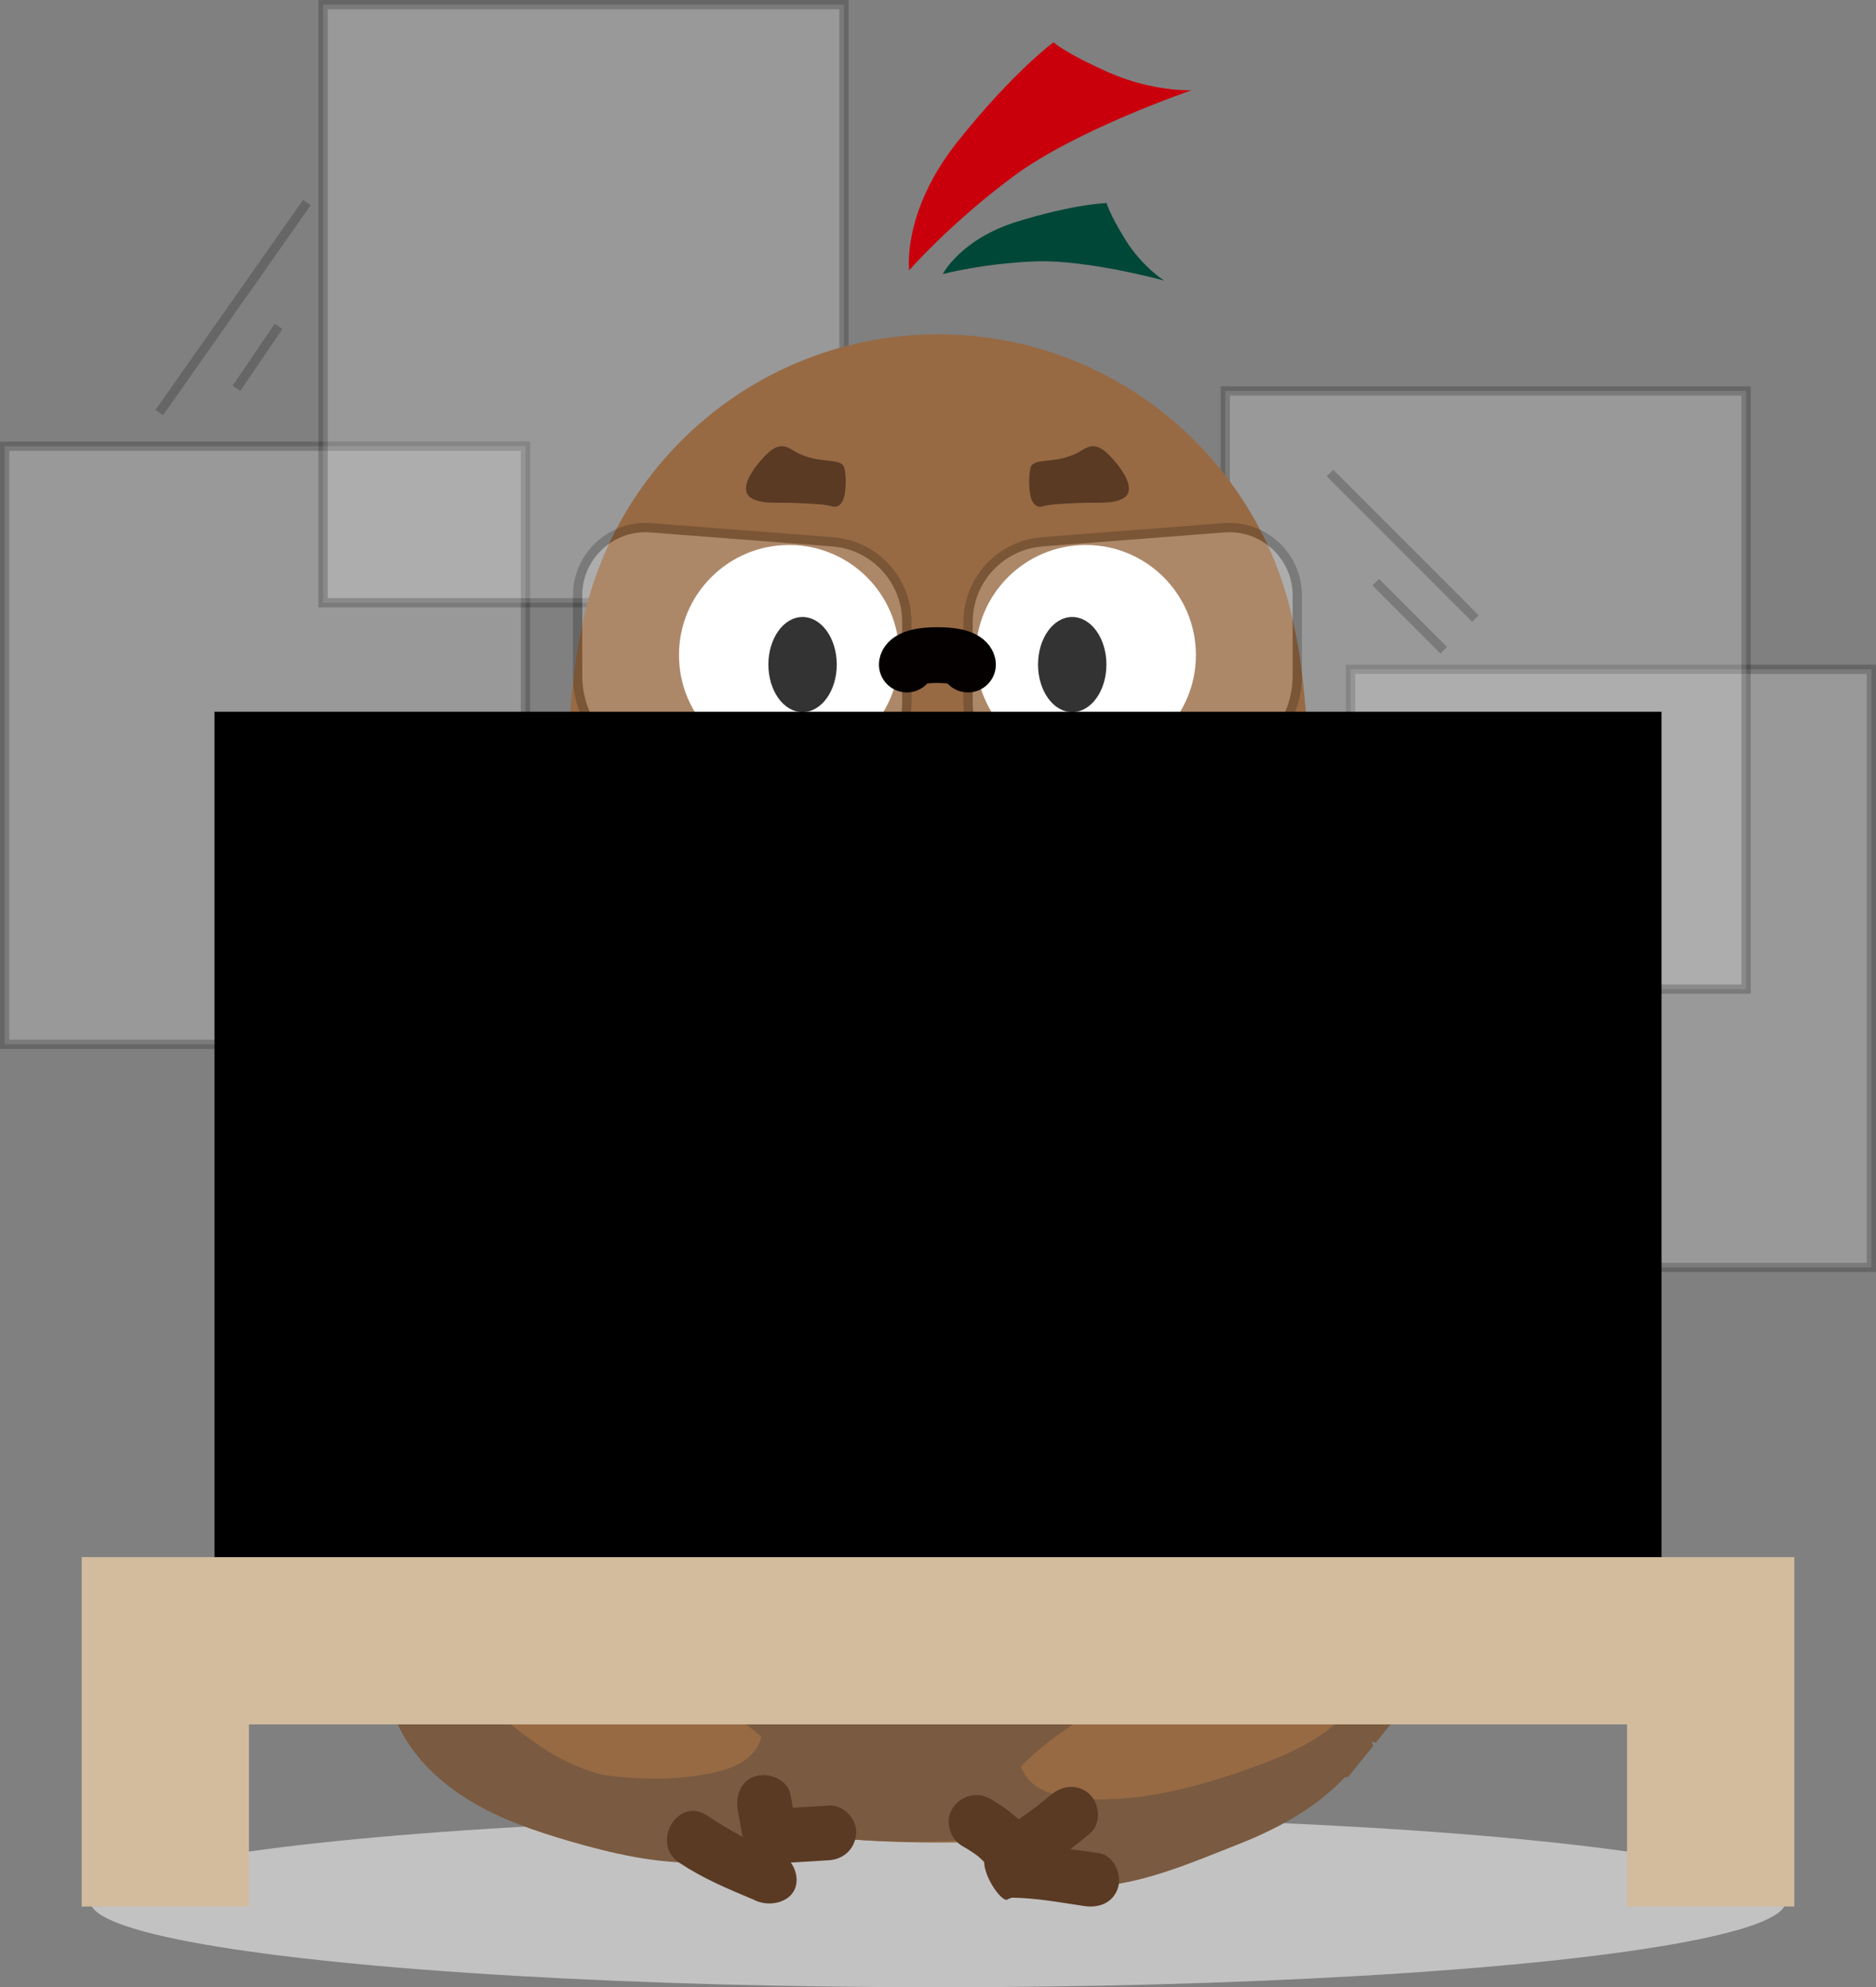 <?xml version="1.0" encoding="UTF-8"?>
<svg id="_圖層_2" data-name="圖層 2" xmlns="http://www.w3.org/2000/svg" viewBox="0 0 201.89 213.88">
  <rect x="0" y="0" width="201.89" height="213.88" fill="#808080" stroke="none"/>
  <defs>
    <style>
      .cls-1 {
        fill: #7a5a40;
      }

      .cls-2 {
        stroke: #050000;
        stroke-linecap: round;
        stroke-width: 6px;
      }

      .cls-2, .cls-3, .cls-4, .cls-5 {
        stroke-miterlimit: 10;
      }

      .cls-2, .cls-4 {
        fill: none;
      }

      .cls-6, .cls-3, .cls-5 {
        fill: #fff;
      }

      .cls-3, .cls-5 {
        stroke: #050001;
      }

      .cls-7 {
        fill: #f5c71d;
      }

      .cls-8, .cls-5 {
        opacity: .2;
      }

      .cls-9 {
        fill: #c3c2c2;
      }

      .cls-10 {
        fill: #004738;
      }

      .cls-4 {
        stroke: #d3bc9e;
        stroke-width: 18px;
      }

      .cls-11 {
        fill: #d4b799;
      }

      .cls-12 {
        fill: #5a3a23;
      }

      .cls-13 {
        fill: #c9000c;
      }

      .cls-14 {
        fill: #976a44;
      }
    </style>
  </defs>
  <g id="_圖層_1-2" data-name="圖層 1">
    <g>
      <g>
        <g>
          <rect class="cls-5" x="145.34" y="72.03" width="56.05" height="64.37"/>
          <rect class="cls-5" x="131.86" y="42.08" width="56.05" height="64.37"/>
          <line class="cls-5" x1="158.78" y1="66.57" x2="143.13" y2="50.91"/>
          <line class="cls-5" x1="155.37" y1="69.98" x2="148.05" y2="62.65"/>
        </g>
        <g>
          <rect class="cls-5" x=".5" y="48.02" width="56.05" height="64.37"/>
          <rect class="cls-5" x="34.77" y=".5" width="56.05" height="64.37"/>
          <line class="cls-5" x1="17.14" y1="44.4" x2="33.03" y2="21.8"/>
          <line class="cls-5" x1="25.45" y1="41.79" x2="29.98" y2="35.12"/>
        </g>
      </g>
      <ellipse class="cls-9" cx="100.95" cy="204.64" rx="91.22" ry="9.23"/>
      <g>
        <g>
          <path class="cls-14" d="M163.88,144.24c-.47-17.59-12.86-32.34-17.48-42.34-6.38-13.82-5.12-25.5-7.04-34.02,0-.03-.02-.05-.02-.08-3.4-18.11-19.29-31.82-38.39-31.82s-34.99,13.71-38.39,31.81c0,.03-.02.05-.02.08-1.92,8.52-.66,20.2-7.04,34.02-4.62,10-15.81,20.85-17.24,38.39-3.56,43.5,26.44,58.02,62.7,58.02s64.12-9.24,62.93-54.07Z"/>
          <path class="cls-11" d="M101.63,132.05c-28.7,0-42.24,4.07-47.58,20.11-5.67,17.02,9.64,29.15,43.75,29.15s81.37,5.21,56.27-29.15c-10.48-14.35-23.74-20.11-52.44-20.11Z"/>
          <g>
            <path class="cls-12" d="M81.64,125.85c.25-4.57-.58-5.93-1.73-5.93s-2.07.03-1.53,2.97c.38,2.1.86,4.16.99,6.3.02.38.1.78.33,1.09,1.72,2.25,1.92-3.97,1.95-4.42Z"/>
            <path class="cls-12" d="M63.95,120.54c-.44-.53-1.34-.05-1.74.3-.57.5-.98,1.17-1.42,1.78-1.56,2.18-2.6,5-2.9,7.13-.14.95-.27,2.03.05,2.96.33.96,1.62,1.75,2.53.96.97-.84.72-2.59.82-3.72.25-2.82,1.29-5.55,2.62-8.03.25-.47.31-1.06.04-1.38Z"/>
            <path class="cls-12" d="M68.39,124.56c-.24.4-.41.85-.5,1.11-.6,1.75-.82,4.68.87,5.95.72.54,2.08.69,2.51-.29s-.79-1.61-1.11-2.39c-.4-.95-.36-2.06-.13-3.05.15-.67.68-1.83-.29-2.17-.63-.22-1.06.36-1.34.83Z"/>
            <path class="cls-12" d="M122.4,125.85c-.25-4.57.58-5.93,1.73-5.93s2.07.03,1.53,2.97c-.38,2.1-.86,4.16-.99,6.3-.02.38-.1.78-.33,1.09-1.72,2.25-1.92-3.97-1.95-4.42Z"/>
            <path class="cls-12" d="M140.09,120.54c.44-.53,1.34-.05,1.74.3.57.5.98,1.17,1.42,1.78,1.56,2.18,2.6,5,2.9,7.13.14.95.27,2.03-.05,2.96s-1.62,1.75-2.53.96c-.97-.84-.72-2.59-.82-3.72-.25-2.82-1.29-5.55-2.62-8.03-.25-.47-.31-1.06-.04-1.38Z"/>
            <path class="cls-12" d="M135.66,124.56c.24.4.41.85.5,1.11.6,1.75.82,4.68-.87,5.95-.72.54-2.08.69-2.51-.29s.79-1.61,1.11-2.39c.4-.95.36-2.06.13-3.05-.15-.67-.68-1.83.29-2.17.63-.22,1.06.36,1.34.83Z"/>
          </g>
          <g>
            <g>
              <g>
                <g>
                  <circle class="cls-6" cx="84.92" cy="70.5" r="11.85"/>
                  <ellipse cx="86.37" cy="71.52" rx="3.68" ry="5.12"/>
                </g>
                <path class="cls-12" d="M85.9,48.78c-1.12-.57-1.86-1.55-3.66.37-1.8,1.92-2.57,3.73-1.41,4.44s2.86.45,4.73.54c2.08.1,3.14.12,4.04.38.5.15,1.15-.19,1.32-1.4s.09-1.97-.03-2.67-.87-.77-1.74-.86-2.11-.23-3.24-.8Z"/>
              </g>
              <g>
                <g>
                  <circle class="cls-6" cx="116.85" cy="70.5" r="11.85"/>
                  <ellipse cx="115.39" cy="71.52" rx="3.68" ry="5.12"/>
                </g>
                <path class="cls-12" d="M115.87,48.78c1.12-.57,1.86-1.55,3.66.37,1.8,1.92,2.57,3.73,1.41,4.44s-2.86.45-4.73.54c-2.08.1-3.14.12-4.04.38-.5.15-1.15-.19-1.32-1.4s-.09-1.97.03-2.67.87-.77,1.74-.86c.88-.09,2.11-.23,3.24-.8Z"/>
              </g>
            </g>
            <g>
              <path class="cls-7" d="M126.09,94.39c-1.19-2.28-3.61-3.74-5.8-4.84-2.88-1.45-8.13-2.56-12.69-2.83-4.93-.29-5.04-.28-6.72-.28s-1.79-.02-6.72.28c-4.56.27-9.81,1.37-12.69,2.83-2.18,1.1-4.6,2.56-5.8,4.84-.53,1.02-.37,2.11.72,2.67,1.59.82,3.59.5,5.31.52,3.85.05,9.17,1.31,11.15,5.04,1.47,2.76,1.82,6.04,2.59,9.03.73,2.83,1.91,6.78,5.44,6.93,3.53-.15,4.71-4.1,5.44-6.93.77-2.99,1.12-6.27,2.59-9.03,1.98-3.73,7.3-4.99,11.15-5.04,1.72-.02,3.72.3,5.31-.52,1.09-.56,1.26-1.65.72-2.67Z"/>
              <g>
                <path class="cls-12" d="M105.56,91.34c-.67.63-1.19,1.58-1.39,2.21-.37,1.16-.24,3.17,1.18,3.54,1.61.42,3.29-.67,2.95-2.38-.12-.61-.34-1.21-.26-1.83.04-.27.13-.53.15-.8.06-.67-.67-1.4-1.34-1.38-.45.01-.89.27-1.28.64Z"/>
                <path class="cls-12" d="M96.97,94.06c.14-.77.13-1.56.01-2.01-.23-.9-.91-1.5-1.86-1.36-1.07.17-1.75,1.12-1.69,2.8.03.83.39,2.07,1.23,2.48,1.38.68,2.07-.58,2.31-1.91Z"/>
              </g>
            </g>
            <g class="cls-8">
              <path class="cls-3" d="M70.02,56.8l19.58,1.51c4.51.35,7.99,4.11,7.99,8.63v8.71c0,4.08-3.31,7.38-7.38,7.38h-17.74c-5.69,0-10.31-4.61-10.31-10.31v-8.64c0-4.25,3.62-7.6,7.86-7.28Z"/>
              <path class="cls-3" d="M131.75,56.8l-19.58,1.51c-4.51.35-7.99,4.11-7.99,8.63v8.71c0,4.08,3.31,7.38,7.38,7.38h17.74c5.69,0,10.31-4.61,10.31-10.31v-8.64c0-4.25-3.62-7.6-7.86-7.28Z"/>
            </g>
            <path class="cls-2" d="M97.59,71.52s0-1.02,3.29-1.02,3.29,1.02,3.29,1.02"/>
          </g>
          <g>
            <path class="cls-13" d="M97.84,29.1s-.82-6.3,5.24-13.89c6.06-7.59,10.3-10.66,10.3-10.66,0,0,1.18,1.13,5.9,3.23,4.72,2.1,8.94,1.94,8.94,1.94,0,0-12.3,4.2-19.08,9.2-6.78,5.01-11.3,10.17-11.3,10.17Z"/>
            <path class="cls-10" d="M101.47,29.48s1.9-3.75,8.03-5.64c6.14-1.9,9.6-1.99,9.6-1.99,0,0,.22,1.06,2.02,3.96,1.8,2.9,4.17,4.39,4.17,4.39,0,0-8.29-2.28-13.86-2.07s-9.96,1.36-9.96,1.36Z"/>
          </g>
        </g>
        <path class="cls-1" d="M153.79,177.27c-2.93-9-15.83-11.09-24.3-5-7.86,5.64-18.04,9.01-27.7,9.25-5.1.13-10.23.11-15.25-.87-4.83-.94-9.55-2.52-13.95-4.71-2.15-1.07-4.24-2.28-6.19-3.68-8.48-6.09-21.38-4.01-24.3,5-.69,2.13,1.95,5.62,5.73,10.29.18-.04.34-.08.47-.11-.07.12-.13.28-.19.46.86,1.06,1.76,2.17,2.7,3.34,1.1.13,2.59.04,4.62-.42,1.2-.27,2.72-.33,5.26-.26.6.02,1.25.04,1.97.07.86.03,2.28,1.1,3.1,1.45,1.11.48,2.23.92,3.37,1.33,2.33.85,4.72,1.56,7.13,2.16,5.11,1.26,10.33,2.01,15.57,2.4,10.76.8,21.96-.4,32.26-3.65,3.14-.99,6.21-2.2,9.14-3.69.72-.03,1.37-.05,1.97-.07,2.54-.07,4.06-.01,5.26.26,2.03.46,3.52.56,4.62.42.94-1.17,1.85-2.28,2.7-3.34-.05-.18-.12-.34-.19-.46.13.03.29.07.47.11,3.78-4.67,6.42-8.16,5.73-10.29Z"/>
        <g>
          <g>
            <path class="cls-1" d="M82.06,187.09c-1.04,1.68-2.76,2.89-4.62,3.56s-3.88.82-5.86.71c-4.72-.26-9.26-1.99-13.44-4.19-3.51-1.84-6.91-4.1-9.27-7.28-1.12-1.51-2.01-3.27-2.17-5.15s.5-3.89,1.99-5.05c1.45-1.12,3.4-1.29,5.23-1.28-3.95.14-8.67-.03-11.18,3.67-2.66,3.91-1.69,10.09.33,14.05,1.71,3.34,4.59,5.96,7.83,7.86,3.23,1.9,6.81,3.11,10.41,4.16,4.58,1.33,9.3,2.43,14.07,2.3,1.86-.05,3.74-.29,5.43-1.06s3.19-2.1,3.83-3.84c1.08-2.91-.42-6.21-2.57-8.45Z"/>
            <path class="cls-14" d="M76.46,190.85c1.52-.31,3.08-.78,4.22-1.83.61-.56,1.06-1.31,1.26-2.1-.02-.01-.03-.03-.05-.05-3.4-3.06-7.93-4.48-11.37-7.45-3.24-2.8-5.15-6.7-9.02-8.81-2.26-1.23-4.8-1.97-7.38-2.25-1.74.1-3.52.07-4.99.94-1.87,1.11-2.72,3.49-2.46,5.65.26,2.16,1.45,4.1,2.88,5.73,1.29,1.47,2.78,2.74,4.29,3.98,2.38,1.96,4.83,3.88,7.63,5.15,1.06.48,2.17.87,3.29,1.19,3.91.54,7.85.63,11.71-.15Z"/>
          </g>
          <g>
            <path class="cls-14" d="M145.51,183.62c-2.63,3.41-6.8,5.21-10.86,6.66-6.08,2.17-12.51,3.88-18.94,3.24-1.55-.15-3.14-.47-4.38-1.4-.66-.49-1.19-1.2-1.47-1.97.01-.02.03-.03.04-.05,3.07-3.38,7.44-5.25,10.57-8.55,2.95-3.11,4.45-7.18,8.09-9.67,3.43-2.35,7.74-3.49,11.88-3.47,4.82.02,8.09,2.8,8.86,7.41-.22.72-.51,1.44-.8,2.13-.83,1.98-1.68,3.98-2.98,5.67Z"/>
            <path class="cls-1" d="M109.86,190.15c.28.77.81,1.48,1.47,1.97,1.25.93,2.84,1.24,4.38,1.4,6.43.64,12.86-1.07,18.94-3.24,4.06-1.45,8.23-3.25,10.86-6.66,1.31-1.7,2.15-3.7,2.98-5.67.29-.69.58-1.4.8-2.13.03.21.07.41.1.63.38,3.31.18,7.34-1.42,10.33-3.19,5.95-8.71,9.36-14.83,11.75-6.5,2.55-14.36,6.15-21.36,3.69-5.7-2-5.4-8.17-1.92-12.07Z"/>
          </g>
          <path class="cls-12" d="M118.29,199.44c-1.03-.15-2.06-.3-3.1-.43.71-.55,1.42-1.11,2.11-1.7,1.22-1.03,1.06-3.12,0-4.17-1.19-1.19-2.96-1.03-4.17,0-1.13.96-2.28,1.82-3.5,2.65-.95-.84-1.99-1.59-3.09-2.22-1.44-.81-3.16-.3-4.04,1.06-.86,1.33-.29,3.28,1.06,4.04.41.23.81.48,1.2.74.03.02.28.21.39.28.08.07.22.18.24.2.18.16.35.33.52.49.04,1.86,2.15,4.66,2.59,3.97.03.03.19-.03.39-.12,2.59.02,5.28.53,7.82.9,1.59.24,3.16-.37,3.63-2.06.39-1.4-.49-3.4-2.06-3.63Z"/>
          <path class="cls-12" d="M89.17,194.32c-1.28.08-2.57.16-3.85.23-.08-.46-.16-.91-.24-1.37-.29-1.63-2.19-2.39-3.63-2.06-1.65.38-2.33,2.11-2.06,3.63.17.98.34,1.96.52,2.93-1.3-.7-2.57-1.46-3.81-2.29-3.18-2.11-6.13,3.01-2.98,5.09,2.59,1.71,5.04,2.72,7.9,3.93,0,0,0-.01,0-.02,1.72,1.03,4.71.34,4.71-2.08,0-.6-.22-1.32-.63-1.86,1.36-.08,2.73-.16,4.09-.25,1.65-.1,2.87-1.27,2.95-2.95.07-1.53-1.41-3.04-2.95-2.95Z"/>
        </g>
      </g>
      <rect x="23.08" y="76.6" width="155.73" height="102.53"/>
      <polyline class="cls-4" points="17.79 205.18 17.79 176.58 184.1 176.58 184.1 205.18"/>
    </g>
  </g>
</svg>